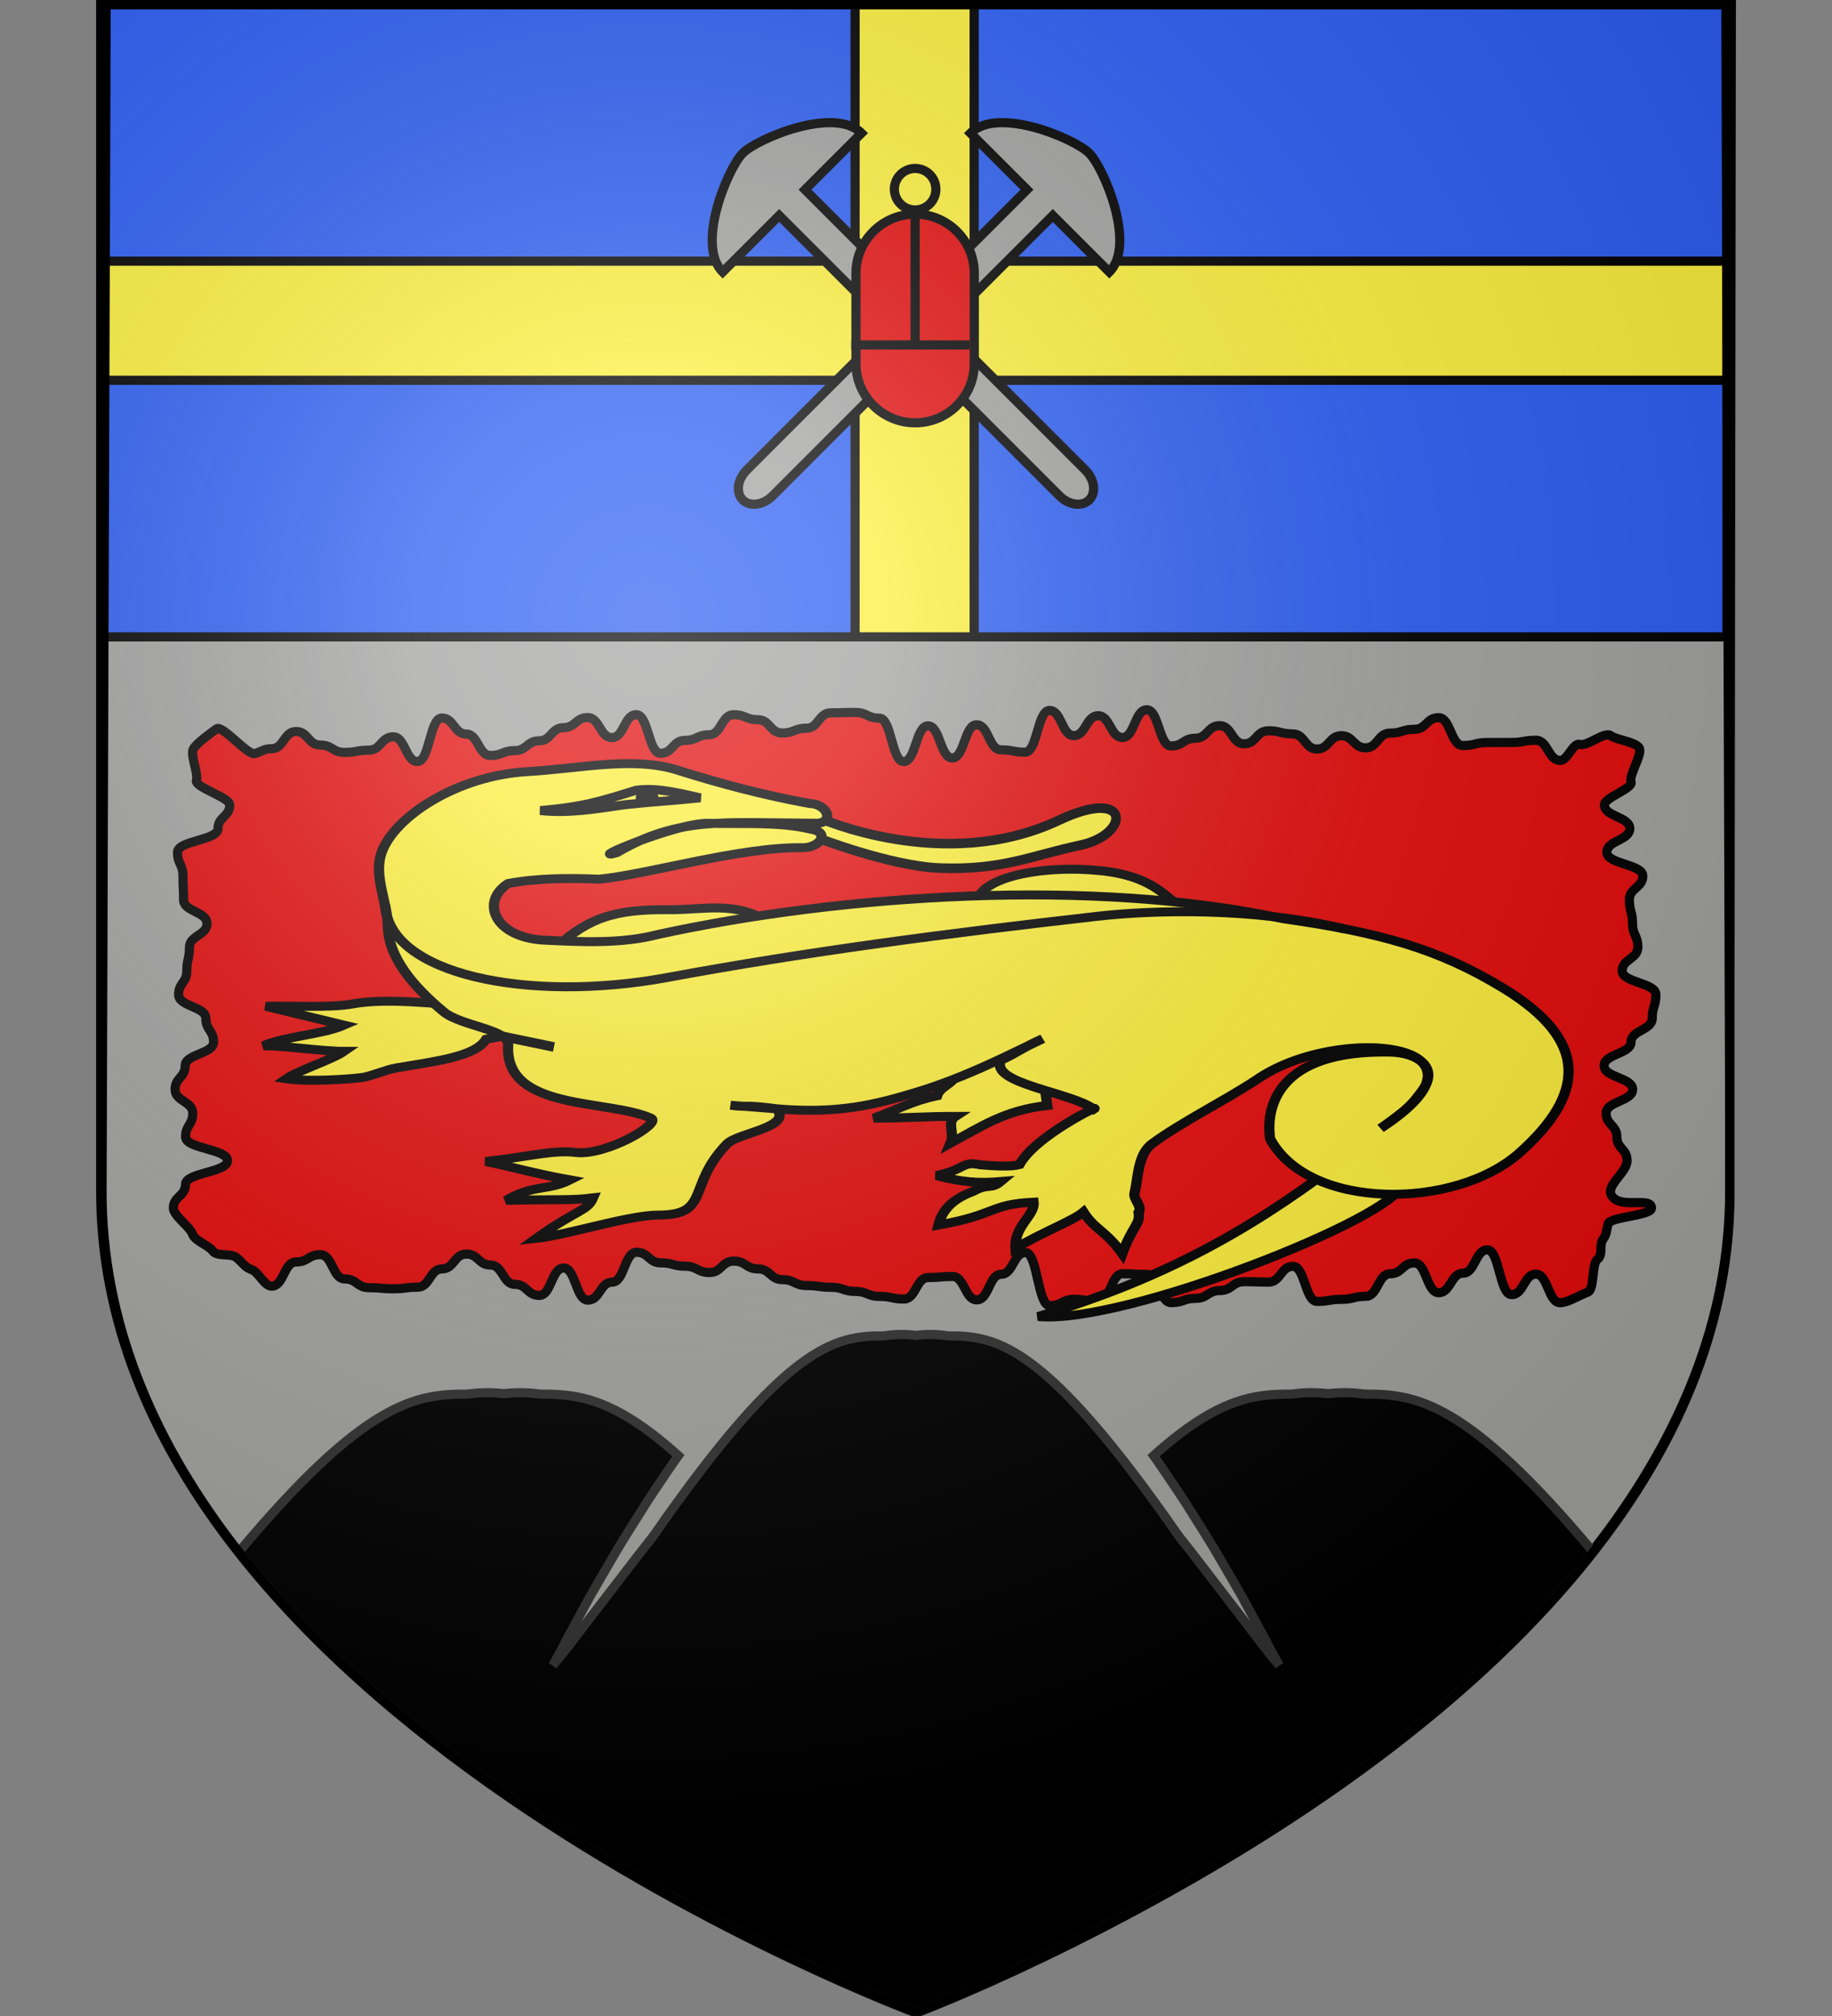 <?xml version="1.0" encoding="utf-8"?>
<!-- Generator: Adobe Illustrator 16.0.3, SVG Export Plug-In . SVG Version: 6.00 Build 0)  -->
<!DOCTYPE svg PUBLIC "-//W3C//DTD SVG 1.1//EN" "http://www.w3.org/Graphics/SVG/1.1/DTD/svg11.dtd">
<svg version="1.1"
	 id="svg2" xmlns:svg="http://www.w3.org/2000/svg" xmlns:sodipodi="http://sodipodi.sourceforge.net/DTD/sodipodi-0.dtd" xmlns:dc="http://purl.org/dc/elements/1.1/" xmlns:inkscape="http://www.inkscape.org/namespaces/inkscape" xmlns:cc="http://creativecommons.org/ns#" xmlns:rdf="http://www.w3.org/1999/02/22-rdf-syntax-ns#" sodipodi:modified="true" inkscape:version="0.47 r22583" sodipodi:version="0.32" inkscape:output_extension="org.inkscape.output.svg.inkscape" sodipodi:docname="Blason_Vide_18 √®me_3D.svg"
	 xmlns="http://www.w3.org/2000/svg" xmlns:xlink="http://www.w3.org/1999/xlink" x="0px" y="0px" width="600px" height="660px"
	 viewBox="0 0 600 660" enable-background="new 0 0 600 660" xml:space="preserve">
<rect x="0" y="0" width="600" height="660" fill="#808080" stroke="none"/>
<title  id="title3670">Gabarit d&apos;un blason XVIII eme pour le projet Blasons de Wikipédia</title>
<sodipodi:namedview  height="660px" id="base" pagecolor="#ffffff" gridtolerance="10.0" bordercolor="#666666" showgrid="false" borderopacity="1.0" inkscape:cx="237.4339" objecttolerance="10.0" inkscape:zoom="1.0005561" showborder="true" guidetolerance="10.0" inkscape:cy="337.46893" inkscape:window-height="965" inkscape:pageopacity="0.0" inkscape:window-width="1280" inkscape:pageshadow="2" inkscape:window-maximized="1" inkscape:showpageshadow="false" inkscape:current-layer="layer3" inkscape:window-y="-4" inkscape:window-x="-4">
	</sodipodi:namedview>
<g id="layer2" inkscape:label="Meubles" inkscape:groupmode="layer" sodipodi:insensitive="true">
</g>
<g id="layer1_1_" inkscape:label="Fond √©cu" inkscape:groupmode="layer" sodipodi:insensitive="true">
	<path id="path3664_1_" sodipodi:nodetypes="cccccc" fill="#A1A1A0" stroke="#000000" stroke-width="3" d="M300.08,659
		c0,0,266.716-99.884,266.409-269.126L567.033,1H32.979v389.077C33.038,560.186,300.08,659,300.08,659z"/>
</g>
<rect x="33.42" y="1.5" fill="#2B5DF2" stroke="#000000" stroke-width="3" width="532.178" height="207"/>
<polygon fill="#FCEF3C" stroke="#000000" stroke-width="3" stroke-linecap="square" points="565.599,85.501 319.047,85.501 
	319.047,1.5 280.049,1.5 280.049,85.501 33.498,85.501 33.498,124.499 280.049,124.499 280.049,208.5 319.047,208.5 
	319.047,124.499 565.599,124.499 "/>
<path fill="#E20909" stroke="#000000" stroke-width="3" d="M540.892,395.5c0,2.481-13.453,2.868-14.181,5.107
	c-0.753,2.32-0.28,3.145-1.687,5.076c-1.419,1.95,0.105,5.165-1.845,6.585c-1.932,1.405-0.905,10.04-3.226,10.793
	c-2.238,0.728-6.473,3.421-8.954,3.421c-3.98,0-3.98-9.349-7.961-9.349s-3.98,6.707-7.961,6.707c-3.979,0-3.979-14.669-7.959-14.669
	c-3.979,0-3.979,7.64-7.958,7.64s-3.979,6.394-7.96,6.394s-3.98-9.752-7.962-9.752c-3.979,0-3.979,3.561-7.96,3.561
	s-3.98,7.372-7.96,7.372s-3.979,0.992-7.96,0.992s-3.98,0.686-7.962,0.686c-3.98,0-3.98-11.483-7.961-11.483
	c-3.979,0-3.979,5.155-7.959,5.155c-3.98,0-3.98-0.147-7.961-0.147c-3.981,0-3.981,2.909-7.962,2.909s-3.98,2.562-7.96,2.562
	c-3.98,0-3.98,1.401-7.961,1.401c-3.981,0-3.981-9.232-7.962-9.232s-3.98-0.227-7.961-0.227s-3.98,9.21-7.962,9.21
	c-3.98,0-3.98-0.841-7.961-0.841c-3.981,0-3.981,2.087-7.962,2.087s-3.98-17.394-7.962-17.394c-3.98,0-3.98,7.104-7.961,7.104
	c-3.981,0-3.981,8.378-7.964,8.378c-3.98,0-3.98-7.65-7.961-7.65c-3.981,0-3.981,0.354-7.963,0.354
	c-3.981,0-3.981,7.028-7.962,7.028c-3.98,0-3.98-0.862-7.961-0.862c-3.979,0-3.979-1.63-7.957-1.63
	c-3.979,0-3.979-1.357-7.959-1.357c-3.981,0-3.981-0.562-7.962-0.562c-3.979,0-3.979-1.943-7.958-1.943
	c-3.981,0-3.981-3.506-7.962-3.506c-3.98,0-3.98-2.557-7.96-2.557c-3.981,0-3.981,3.736-7.961,3.736s-3.98-2.067-7.961-2.067
	c-3.982,0-3.982-1.094-7.964-1.094c-3.98,0-3.98-3.458-7.961-3.458c-3.982,0-3.982,9.767-7.963,9.767
	c-3.982,0-3.982,5.89-7.965,5.89c-3.982,0-3.982-10.517-7.964-10.517s-3.982,8.98-7.964,8.98c-3.982,0-3.982-3.626-7.965-3.626
	c-3.983,0-3.983-6.321-7.966-6.321c-3.982,0-3.982-3.595-7.965-3.595c-3.981,0-3.981,4.858-7.963,4.858s-3.982,5.987-7.964,5.987
	s-3.982,0.52-7.963,0.52c-3.983,0-3.983-0.361-7.966-0.361c-3.984,0-3.984-2.87-7.969-2.87c-3.983,0-3.983-7.934-7.966-7.934
	c-3.986,0-3.986,2.379-7.971,2.379c-3.986,0-3.986,7.928-7.972,7.928c-2.481,0-4.316-4.662-6.555-5.39
	c-2.32-0.753-3.208-2.666-5.139-4.072c-1.951-1.42-6.216-0.105-7.635-2.056c-1.406-1.932-5.907-3.28-6.66-5.601
	c-0.727-2.239-6.222-5.962-6.222-8.443c0-3.881,3.975-3.881,3.975-7.763c0-3.88,13.756-3.88,13.756-7.761
	c0-3.882-13.735-3.882-13.735-7.764s2.35-3.882,2.35-7.764s-5.776-3.882-5.776-7.764c0-3.881,3.29-3.881,3.29-7.763
	s9.307-3.882,9.307-7.765s-2.532-3.883-2.532-7.765c0-3.88-8.918-3.88-8.918-7.761c0-3.882,2.689-3.882,2.689-7.764
	s0.869-3.882,0.869-7.763c0-3.882,5.75-3.882,5.75-7.764c0-3.883-7.683-3.883-7.683-7.766c0-3.884-0.19-3.884-0.19-7.769
	c0-3.883-1.791-3.883-1.791-7.766c0-3.886,13.259-3.886,13.259-7.771c0-3.885,3.84-3.885,3.84-7.771
	c0-2.481-11.642-5.776-10.915-8.015c0.753-2.32-2.278-8.617-0.873-10.548c1.42-1.951,5.505-4.896,7.456-6.316
	c1.931-1.405,10.304,8.838,12.625,8.085c2.239-0.727,2.977-1.592,5.458-1.592c3.98,0,3.98-5.632,7.96-5.632
	c3.98,0,3.98,4.444,7.961,4.444c3.98,0,3.98,2.404,7.959,2.404s3.979-0.743,7.958-0.743c3.98,0,3.98-4.361,7.959-4.361
	c3.981,0,3.981,8.069,7.962,8.069c3.98,0,3.98-14.231,7.96-14.231c3.979,0,3.979,5.239,7.959,5.239c3.98,0,3.98,7.023,7.96,7.023
	c3.981,0,3.981-1.591,7.962-1.591c3.98,0,3.98-3.194,7.96-3.194s3.98-4.303,7.959-4.303c3.98,0,3.98-3.308,7.961-3.308
	s3.981,6.548,7.961,6.548c3.98,0,3.98-7.506,7.96-7.506c3.98,0,3.98,12.652,7.961,12.652s3.981-4.234,7.962-4.234
	c3.98,0,3.98-1.841,7.96-1.841c3.981,0,3.981-6.563,7.962-6.563c3.98,0,3.98,1.631,7.961,1.631c3.98,0,3.98,4.356,7.961,4.356
	c3.981,0,3.981-1.562,7.962-1.562c3.98,0,3.98-5.045,7.961-5.045c3.982,0,3.982-0.126,7.963-0.126c3.98,0,3.98,1.882,7.961,1.882
	c3.981,0,3.981,14.207,7.963,14.207c3.981,0,3.981-11.695,7.961-11.695s3.98,10.518,7.961,10.518c3.979,0,3.979-10.867,7.957-10.867
	c3.979,0,3.979,8.207,7.959,8.207c3.981,0,3.981,0.758,7.962,0.758c3.979,0,3.979-13.654,7.959-13.654
	c3.98,0,3.98,8.238,7.962,8.238c3.979,0,3.979-6.513,7.96-6.513s3.98,7.125,7.962,7.125c3.98,0,3.98-9.078,7.961-9.078
	c3.981,0,3.981,11.849,7.964,11.849c3.98,0,3.98-2.529,7.961-2.529c3.982,0,3.982-4.124,7.964-4.124
	c3.982,0,3.982,5.957,7.965,5.957c3.981,0,3.981-4.268,7.964-4.268s3.982,1.01,7.964,1.01c3.982,0,3.982,4.976,7.965,4.976
	c3.983,0,3.983-4.376,7.966-4.376s3.982,3.972,7.965,3.972s3.982-4.821,7.964-4.821s3.981-1.244,7.963-1.244s3.981-3.81,7.964-3.81
	s3.982,9.116,7.966,9.116c3.984,0,3.984-0.985,7.969-0.985c3.983,0,3.983-0.019,7.966-0.019c3.986,0,3.986-0.721,7.972-0.721
	s3.985,6.601,7.972,6.601c2.481,0,4.19-5.961,6.43-5.235c2.32,0.753,8.124-4.306,10.056-2.9c1.95,1.419,7.892,1.981,9.312,3.932
	c1.405,1.931-3.363,8.896-2.61,11.217c0.728,2.239-8.707,5.053-8.707,7.534c0,3.881,8.299,3.881,8.299,7.763
	c0,3.88-7.517,3.88-7.517,7.761c0,3.882,11.772,3.882,11.772,7.763c0,3.882-4.389,3.882-4.389,7.764s1.025,3.882,1.025,7.763
	s1.749,3.881,1.749,7.763s-5.131,3.882-5.131,7.764c0,3.883,11.043,3.883,11.043,7.766c0,3.88-1.203,3.88-1.203,7.76
	c0,3.882-6.931,3.882-6.931,7.764s-8.836,3.882-8.836,7.764s9.357,3.882,9.357,7.764c0,3.883-8.687,3.883-8.687,7.766
	c0,3.884,3.505,3.884,3.505,7.768c0,3.883,3.352,3.883,3.352,7.767c0,3.886-7.054,8.084-5.076,11.429
	C530.554,396.021,540.892,391.614,540.892,395.5z"/>
<g id="layer3" inkscape:label="Salamandre" inkscape:groupmode="layer">
	<g id="g10848" transform="matrix(1.255,0,0,1.255,542.102,-960.729)">
		<g id="g10868">
			<g id="g9060" transform="translate(-10.579,18.107)">
				<path fill="#FCEF3C" stroke="#000000" stroke-width="2.5" d="M-207.939,960.631c0,0,32.871,14.909,62.883,0.765
					c19.062-8.984,18.678,3.705,5.688,6.476c-12.99,2.771-20.56,6.614-36.851,5.98c-12.925-0.503-32.613-8.17-32.613-8.17
					S-209.462,960.161-207.939,960.631z"/>
				<g id="g9022" transform="matrix(1.184,0,0,1.035,73.501,-41.341)">
					
						<path id="path5454" sodipodi:nodetypes="cscc" fill="#FCEF3C" fill-opacity="0.99" stroke="#000000" stroke-width="2.258" d="
						M-202.241,988.16c1.997-5.214,14.514-8.084,26.862-6.627c12.094,1.428,14.587,7.122,19.411,10.909L-202.241,988.16z"/>
					
						<path id="path5456" sodipodi:nodetypes="csccc" fill="#FCEF3C" fill-opacity="0.99" stroke="#000000" stroke-width="2.258" d="
						M-294.844,1000.336c6.662-6.901,12.614-9.121,24.158-8.971c7.74,0.101,14.962-2.327,22.144,3.203l-23.151,6.408
						L-294.844,1000.336z"/>
					<g id="g9013">
						
							<path id="path5450" sodipodi:nodetypes="cccc" fill="#FCEF3C" fill-opacity="0.99" stroke="#000000" stroke-width="2.258" d="
							M-123.954,1056.083c-19.772,16.99-38.683,28.711-65.193,37.819c18.887,2.127,79.658-25.403,80.082-33.334
							C-113.428,1059.073-112.379,1046.2-123.954,1056.083z"/>
						
							<path id="path5448" sodipodi:nodetypes="ccscccsccccc" fill="#FCEF3C" fill-opacity="0.99" stroke="#000000" stroke-width="2.258" d="
							M-354.867,1033.976c4.621,0.782,13.458,0.176,16.742-0.32c2.265-0.413,5.127-1.953,7.471-2.406
							c9.08-1.75,17.444-2.877,19.825-7.232c2.98-0.632,5.959-1.264,8.939-1.896c-4.026-2.136-8.053-4.271-12.078-6.407
							c-8.742-0.721-18.912-2.137-26.292-0.599c-4.961,1.034-13.81,0.399-19.138,0.599c4.697,1.281,12.548,3.469,17.246,4.751
							c-4.698,2.35-13.051,2.831-17.749,5.18c4.697,0,13.051,1.415,17.749,1.415
							C-344.836,1029.197-352.183,1031.841-354.867,1033.976z"/>
						
							<path id="path5452" sodipodi:nodetypes="ccccccccc" fill="#FCEF3C" fill-opacity="0.99" stroke="#000000" stroke-width="2.258" d="
							M-207.274,1033.015c-0.671,2.35-3.478,2.887-4.149,5.236c-5.368,1.282-8.601,3.414-13.969,5.657
							c6.71,0,11.285-0.453,17.995-0.453c-2.013,1.495-0.05,4.135-1.057,6.751c6.861-4.263,12.07-8.343,21.31-9.502
							c-0.335-2.776-0.671-5.553-1.006-8.331c-4.026-2.562-8.053-5.125-12.079-7.689
							C-202.577,1027.461-204.925,1030.238-207.274,1033.015z"/>
						
							<path id="path5446" sodipodi:nodetypes="cssssssscccccccccsccsscssccssccccccccccccccscccssccccc" fill="#FCEF3C" fill-opacity="0.99" stroke="#000000" stroke-width="2.258" d="
							M-310.949,1054.833c9.288-1.149,14.882-2.994,19.862-2.285c6.636,0.946,19.075-7.359,16.584-8.641
							c-9.431-4.846-32.362-1.748-31.46-18.429c0.213-3.939-10.423-4.801-14.181-8.348c-6.742-6.364-12.202-13.778-12.328-21.536
							c-0.101-6.231-3.237-12.741-1.368-18.708c2.773-8.852,16.418-19.287,32.146-20.327c12.016-0.794,23.563-4.011,33.601-0.176
							c9.128,3.282,18.562,6.128,28.534,8.21c3.925,0.083,5.541,4.643,1.792,4.984c-21.024-0.117-30.478-1.76-44.285,7.419
							c-6.98,2.28,12.88-7.424,20.067-7.419c7.463,0.257,15.589-0.426,22.535,1.448c4.618,0.711,2.319,4.677-1.555,4.721
							c-13.714-0.29-34.347,6.81-44.957,7.929c-6.578-0.334-13.798-0.268-20.032,1.1c-6.209,4.649-2.892,13.63,7.943,14.257
							c8.353,0.483,17.215,0.941,25.095-1.421c40.558-10.114,95.954-14.347,137.864-3.966c21.32,3.459,34.214,7.566,48.524,17.542
							c19.27,13.434,17.704,26.911,3.631,41.335c-14.243,14.601-46.626,14.656-55.09-3.43c-0.983-7.866,1.494-22.352,26.373-21.845
							c6.34,0.131,11,4.052,6.991,9.978c-1.989,2.94-2.395,3.921-9.004,9.245c28.852-21.55-9.514-26.567-27.455-12.172
							c-7.365,5.499-16.481,10.639-22.873,16.017c-3.289,2.768-3.067,8.717-3.914,12.425c-0.368,1.61,1.827,3.358,0.894,4.908
							c0.433,3.074-1.28,3.199-3.594,10.402c-3.641-5.82-6.025-6.002-8.561-10.49c-2.323,2.218-9.089,5.104-14.971,9.135
							c-0.335-5.682,4.311-8.194,3.975-11.612c-9.734,0.544-7.999,3.112-20.965,5.773c1-4.687,4.14-6.997,7.712-8.526
							c3.249-2.082,3.87-0.385,6.009-2.445c-5.01,0.478-8.492,0.152-14.16-1.511c6.414-1.504,5.54-3.738,9.641-2.714
							c3.379,0.341,6.866,0.507,8.657-0.043c3.558-7.367,18.456-15.5,16.384-13.988c-4.847-4.269-23.212-6.439-20.411-12.375
							c2.79-1.336,4.805-3.19,9.161-5.369c-6.47,3.503-16.857,9.752-28.198,13.612c-8.616,2.934-16.59,5.348-30.196,4.079
							l-10.425-0.921c4.609,0.677,1.945-0.325,10.166,0.88c3.566,4.695-8.539,6.033-10.929,8.851
							c-8.971,10.58-3.513,17.939-15.191,17.953c-6.463,0.008-20.189,5.054-26.862,5.872c8.908-7.311,11.272-6.831,12.515-10.213
							c-5.148,0.717-7.021,0.287-19.181,0.632c6.161-4.129,9.117-2.32,14.094-5.16
							C-299.968,1057.927-307.593,1055.474-310.949,1054.833z"/>
						<path id="path5458" sodipodi:nodetypes="ccccc" fill="none" stroke="#000000" stroke-width="2.258" d="M-298.87,966.374
							c9.684-0.96,13.313-2.365,21.138-5.126c4.703-0.732,9.723,0.81,14.091,1.922c-5.683,0.688-10.876,1.016-16.551,1.732
							C-286.429,965.923-292.588,967.173-298.87,966.374z"/>
						<path id="path5460" sodipodi:nodetypes="cssc" fill="none" stroke="#000000" stroke-width="2.258" d="M-333.092,990.082
							c0.671,17.538,31.465,24.884,62.189,18.372c30.996-6.569,62.027-11.169,94.733-15.422c11.996-1.56,34.113-2.371,54.453,3.148"
							/>
						
							<path id="path9011" sodipodi:start="1.9974614" sodipodi:type="arc" sodipodi:cx="-391.43616" sodipodi:rx="1.7553191" sodipodi:open="true" sodipodi:cy="880.69147" sodipodi:end="8.2424464" sodipodi:ry="2.0744681" fill="#FCEF3C" fill-opacity="0.99" stroke="#000000" stroke-width="2.258" stroke-linecap="round" stroke-linejoin="round" d="
							M-275.914,964.038c-0.696-0.237-1.004-0.855-0.687-1.378c0.316-0.523,1.137-0.755,1.833-0.517
							c0.696,0.238,1.004,0.856,0.687,1.379c-0.308,0.51-1.096,0.745-1.784,0.532"/>
					</g>
				</g>
			</g>
			<path id="path9959" sodipodi:nodetypes="cc" fill="none" stroke="#000000" stroke-width="2.5" d="M-301.422,1035.742
				l14.026,2.906"/>
		</g>
	</g>
</g>
<g>
	<path stroke="#313131" stroke-width="3" stroke-linecap="square" d="M300.074,658.5c0,0,145.834-53.688,221.745-150.375
		c-41.436-49.513-58.115-51.759-74.805-51.714c-3.576-0.487-7.162-0.625-10.695-0.283c-0.445,0.044-0.887,0.081-1.324,0.112
		c-0.438-0.031-0.88-0.068-1.324-0.112c-3.534-0.342-7.121-0.204-10.697,0.283c-11.993-0.032-23.982,1.121-45.155,20.143
		c0.528,0.727,1.054,1.454,1.558,2.198l2.898,4.255c1.919,2.846,3.846,5.686,5.723,8.558l5.488,8.721
		c1.824,2.907,3.656,5.807,5.373,8.802l5.212,8.919l2.585,4.467l2.473,4.536l4.922,9.088c1.634,3.058,3.16,6.124,4.924,9.083
		l-1.673-1.892c-0.568-0.614-1.075-1.345-1.599-1.989l-3.128-4.001l-6.166-8.077l-12.33-16.058
		c-2.687-3.546-5.448-7.021-8.19-10.507c-43.588-62.724-59.457-65.363-75.34-65.313c-3.137-0.488-6.283-0.626-9.385-0.284
		c-0.391,0.044-0.777,0.081-1.162,0.113c-0.385-0.032-0.771-0.069-1.162-0.113c-3.101-0.342-6.248-0.204-9.385,0.284
		c-15.893-0.05-31.771,2.591-75.419,65.427c-0.638,0.813-1.268,1.632-1.908,2.442c-2.077,2.639-4.162,5.273-6.194,7.966
		l-12.336,16.057l-6.163,8.064l-3.13,3.999l-0.783,1l-0.402,0.517l-0.416,0.476l-1.675,1.89c1.764-2.963,3.283-6.021,4.918-9.084
		l4.926-9.101l2.477-4.545l2.582-4.466l5.204-8.912c1.713-2.991,3.547-5.889,5.369-8.799c1.815-2.916,3.642-5.826,5.488-8.721
		c1.877-2.872,3.8-5.717,5.724-8.559l2.896-4.256c0.504-0.744,1.028-1.472,1.558-2.197c-21.164-19.01-33.15-20.162-45.141-20.13
		c-3.576-0.487-7.162-0.625-10.696-0.283c-0.445,0.044-0.887,0.081-1.324,0.112c-0.438-0.031-0.88-0.068-1.324-0.112
		c-3.534-0.342-7.12-0.204-10.696,0.283c-16.683-0.045-33.355,2.2-74.754,51.655C154.191,604.901,300.074,658.5,300.074,658.5z"/>
</g>
<g>
	<path fill="#A1A1A0" stroke="#000000" stroke-width="3" d="M363.316,89.057c8.928-8.927-1.824-34.151-6.569-38.897
		c-4.746-4.746-29.971-15.496-38.897-6.57l18.508,18.508l-91.79,91.789c-3.06,3.06-3.648,7.433-1.314,9.767
		c2.334,2.333,6.706,1.745,9.766-1.314l91.79-91.79L363.316,89.057z"/>
	<path fill="#A1A1A0" stroke="#000000" stroke-width="3" d="M282.15,43.589c-8.927-8.927-34.151,1.824-38.897,6.569
		c-4.746,4.747-15.496,29.971-6.57,38.897l18.508-18.508l91.789,91.79c3.06,3.06,7.433,3.648,9.767,1.314
		c2.333-2.334,1.744-6.706-1.314-9.766l-91.79-91.79L282.15,43.589z"/>
</g>
<g>
	<path fill="#E20909" stroke="#000000" stroke-width="3" d="M319.088,119.047c0,10.7-8.675,19.374-19.373,19.374l0,0
		c-10.7,0-19.374-8.674-19.374-19.374V89.477c0-10.7,8.674-19.374,19.374-19.374l0,0c10.698,0,19.373,8.674,19.373,19.374V119.047z"
		/>
	<line fill="none" stroke="#000000" stroke-width="3" x1="299.715" y1="68.871" x2="299.715" y2="112.929"/>
	<line fill="none" stroke="#000000" stroke-width="3" x1="278.798" y1="112.929" x2="317.545" y2="112.929"/>
	<circle fill="none" stroke="#000000" stroke-width="3" cx="299.715" cy="61.946" r="6.797"/>
</g>
<g id="layer3_1_" inkscape:label="Reflet final" inkscape:groupmode="layer" sodipodi:insensitive="true">
	
		<radialGradient id="path2875_2_" cx="274.855" cy="490.868" r="300" gradientTransform="matrix(1.385 0 0 -1.35 -168.737 864.256)" gradientUnits="userSpaceOnUse">
		<stop  offset="0" style="stop-color:#FFFFFF;stop-opacity:0.314"/>
		<stop  offset="0.19" style="stop-color:#FFFFFF;stop-opacity:0.251"/>
		<stop  offset="0.6" style="stop-color:#6B6B6B;stop-opacity:0.126"/>
		<stop  offset="1" style="stop-color:#000000;stop-opacity:0.126"/>
	</radialGradient>
	<path id="path2875_1_" sodipodi:nodetypes="cczzczzccc" fill="url(#path2875_2_)" d="M33.526,1.5L33.42,390.231
		c0.127,82.702,63,143.608,91.398,165.958s68.423,51.283,93.433,64.831c25.01,13.548,57.848,28.913,81.631,37.479
		c26.939-9.601,44.995-18.924,73.665-34.22c28.672-15.296,67.1-39.708,104.998-70.829c37.897-31.12,87.586-89.669,88.036-163.743
		L565.306,1.5H33.526z"/>
</g>
<g id="layer4_2_" inkscape:label="Contour final" inkscape:groupmode="layer" sodipodi:insensitive="true">
	<path id="path2440-1_2_" sodipodi:nodetypes="cccccc" fill="none" stroke="#000000" stroke-width="3" stroke-linecap="square" d="
		M300.074,658.5c0,0,267.115-98.327,266.506-268.5L565.242,1.5H34.758L33.42,390C33.205,560.459,300.074,658.5,300.074,658.5z"/>
</g>
</svg>
